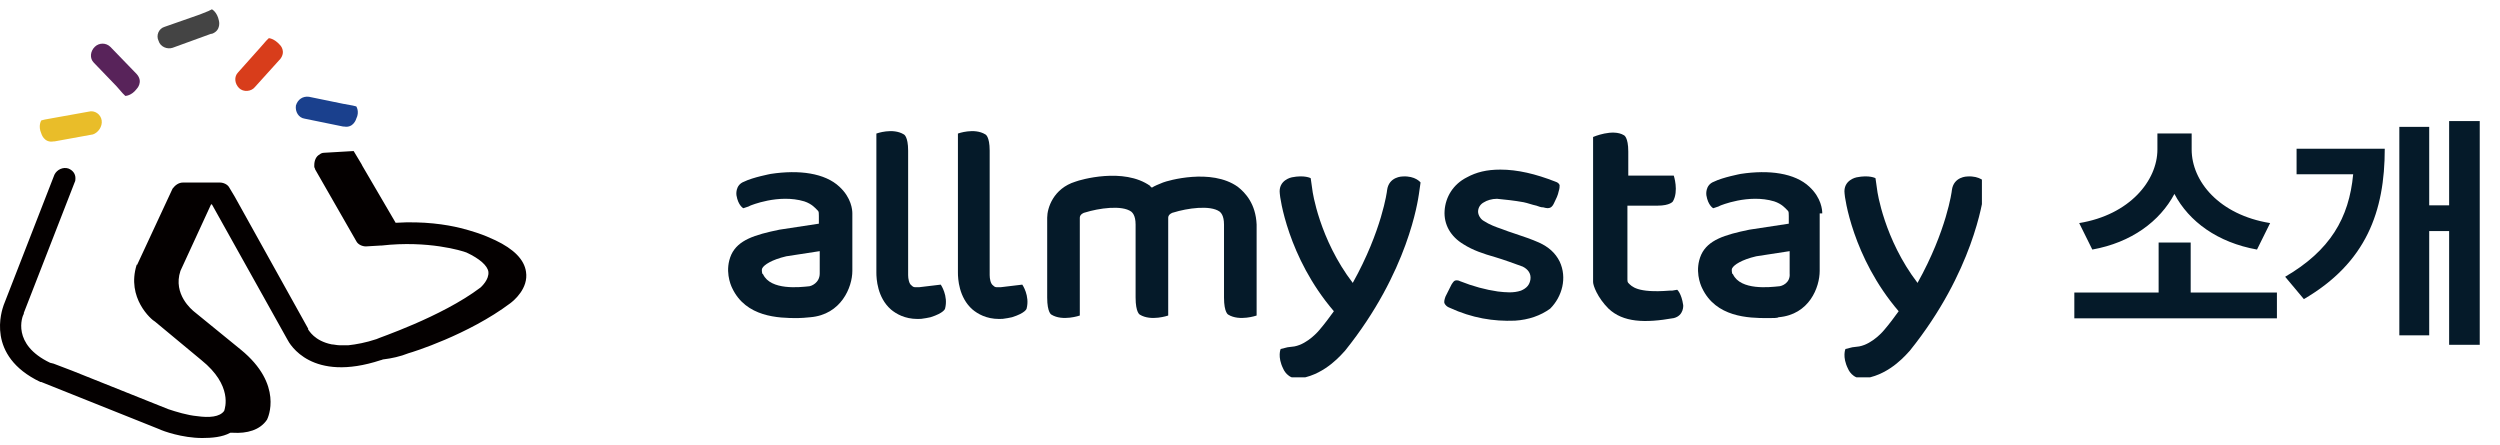 <svg width="247" height="44" viewBox="0 0 247 44" fill="none" xmlns="http://www.w3.org/2000/svg">
<g clip-path="url(#clip0)">
<path d="M84.212 21.082C84.212 20.743 84.127 19.555 82.94 18.453C81.498 17.096 78.954 16.757 76.155 17.181C76.155 17.181 74.374 17.52 73.526 17.944C72.594 18.283 72.763 19.301 72.763 19.301C72.933 20.319 73.442 20.573 73.442 20.573L73.951 20.403L74.12 20.319C74.12 20.319 76.919 19.131 79.463 19.895C80.226 20.149 80.565 20.573 80.735 20.743L80.82 20.828C80.904 20.912 80.904 21.082 80.904 21.336V21.675V22.099L77.003 22.693C74.544 23.202 72.933 23.711 72.254 25.152C71.576 26.679 72.17 28.121 72.339 28.46C73.696 31.343 76.919 31.428 78.784 31.428C79.208 31.428 79.513 31.388 80.056 31.343C83.109 31.089 84.212 28.375 84.212 26.764V23.965V21.506V21.082ZM79.887 28.29C79.039 28.375 76.155 28.714 75.392 27.103L75.307 27.018C75.307 26.933 75.222 26.679 75.307 26.509C75.477 26.17 76.24 25.661 77.682 25.322L80.989 24.813V26.933V27.018C80.989 27.951 80.141 28.29 79.887 28.29Z" fill="#051A29"/>
<path d="M180.04 21.082C180.04 20.743 179.955 19.555 178.768 18.453C177.326 17.096 174.782 16.757 171.983 17.181C171.983 17.181 170.203 17.52 169.355 17.944C168.422 18.283 168.591 19.301 168.591 19.301C168.761 20.319 169.27 20.573 169.27 20.573L169.779 20.403L169.948 20.319C169.948 20.319 172.747 19.131 175.291 19.895C176.054 20.149 176.393 20.573 176.563 20.743L176.648 20.828C176.732 20.912 176.732 21.082 176.732 21.336V21.675V22.099L172.832 22.693C170.372 23.202 168.761 23.711 168.083 25.152C167.404 26.679 167.998 28.121 168.167 28.46C169.524 31.343 172.747 31.428 174.612 31.428C175.206 31.428 175.63 31.428 175.715 31.343C178.768 31.089 179.785 28.375 179.785 26.764V23.965V21.506V21.082H180.04ZM175.715 28.29C174.867 28.375 171.983 28.714 171.22 27.103L171.135 27.018C171.135 26.933 171.051 26.679 171.135 26.509C171.305 26.17 172.068 25.661 173.51 25.322L176.817 24.813V26.933V27.018C176.902 27.951 176.054 28.29 175.715 28.29Z" fill="#051A29"/>
<path d="M122.289 18.453C119.66 16.587 115.335 17.859 114.911 18.029C114.487 18.199 114.063 18.368 113.808 18.538C113.723 18.453 113.639 18.453 113.639 18.368C111.01 16.503 106.685 17.775 106.261 17.944C104.056 18.623 103.462 20.573 103.462 21.506V28.036V28.969V29.393C103.462 30.919 103.886 31.089 103.886 31.089C104.989 31.767 106.685 31.174 106.685 31.174V28.969V21.506C106.685 21.167 107.109 20.997 107.194 20.997C108.55 20.573 110.84 20.234 111.773 20.912C111.858 20.997 112.197 21.252 112.197 22.184V28.036V29.393C112.197 30.919 112.621 31.089 112.621 31.089C113.723 31.767 115.419 31.174 115.419 31.174V28.969V22.184V21.506C115.419 21.167 115.844 20.997 115.928 20.997C117.285 20.573 119.575 20.234 120.508 20.912C120.593 20.997 120.932 21.252 120.932 22.184V28.036V29.393C120.932 30.919 121.356 31.089 121.356 31.089C122.458 31.767 124.154 31.174 124.154 31.174V28.969V22.184C124.069 20.149 123.052 19.047 122.289 18.453ZM115.335 21.676C115.335 21.591 115.335 21.591 115.335 21.676V21.676Z" fill="#051A29"/>
<path d="M90.826 28.375H90.572C90.572 28.375 90.572 28.375 90.487 28.375C90.317 28.375 90.233 28.375 90.063 28.205C89.809 28.036 89.724 27.527 89.724 27.188V26.764V15.655V14.891C89.724 13.45 89.3 13.28 89.3 13.28C88.198 12.601 86.586 13.195 86.586 13.195V15.061V26.17V26.933C86.586 27.527 86.671 29.393 88.028 30.58C88.537 31.004 89.385 31.513 90.657 31.513C90.996 31.513 90.996 31.513 91.505 31.428L91.929 31.343C93.286 30.919 93.371 30.495 93.371 30.495C93.71 29.223 92.947 28.121 92.947 28.121L90.826 28.375Z" fill="#051A29"/>
<path d="M98.883 28.375H98.628C98.628 28.375 98.628 28.375 98.544 28.375C98.374 28.375 98.289 28.375 98.12 28.205C97.865 28.036 97.78 27.527 97.78 27.188V26.764V15.655V14.891C97.78 13.45 97.356 13.28 97.356 13.28C96.254 12.601 94.643 13.195 94.643 13.195V15.061V26.17V26.933C94.643 27.527 94.727 29.393 96.084 30.58C96.593 31.004 97.441 31.513 98.713 31.513C99.052 31.513 99.052 31.513 99.561 31.428L99.985 31.343C101.342 30.919 101.427 30.495 101.427 30.495C101.766 29.223 101.003 28.121 101.003 28.121L98.883 28.375Z" fill="#051A29"/>
<path d="M138.571 17.435C138.571 17.435 137.214 17.435 137.044 18.792C137.044 18.877 136.536 22.778 133.652 27.951C130.345 23.626 129.666 18.877 129.666 18.792L129.582 18.199L129.497 17.605C129.497 17.605 128.903 17.266 127.631 17.52C127.631 17.52 126.274 17.775 126.444 19.131C126.444 19.386 127.207 25.407 131.787 30.75C131.362 31.343 130.854 32.022 130.345 32.615C130.345 32.615 129.242 33.972 127.886 34.227L127.207 34.311L126.529 34.481C126.529 34.481 126.189 35.244 126.783 36.431C126.783 36.431 127.207 37.534 128.394 37.364C128.394 37.364 128.479 37.364 128.564 37.364C131.023 36.94 132.635 34.905 132.889 34.651C139.164 26.849 140.097 19.725 140.182 19.216L140.267 18.623L140.352 18.029C140.352 18.029 139.843 17.351 138.571 17.435Z" fill="#051A29"/>
<path d="M194.372 17.435C194.372 17.435 193.015 17.435 192.845 18.792C192.845 18.877 192.337 22.778 189.453 27.951C186.146 23.626 185.467 18.877 185.467 18.792L185.383 18.199L185.298 17.605C185.298 17.605 184.704 17.266 183.432 17.52C183.432 17.52 182.075 17.775 182.245 19.131C182.245 19.386 183.008 25.407 187.588 30.75C187.164 31.343 186.655 32.022 186.146 32.615C186.146 32.615 185.043 33.972 183.687 34.227L183.008 34.311L182.33 34.481C182.33 34.481 181.99 35.244 182.584 36.431C182.584 36.431 183.008 37.534 184.195 37.364C184.195 37.364 184.28 37.364 184.365 37.364C186.824 36.94 188.436 34.905 188.69 34.651C194.965 26.849 195.898 19.725 195.983 19.216L196.068 18.623L196.153 18.029C196.153 18.029 195.644 17.351 194.372 17.435Z" fill="#051A29"/>
<path d="M154.09 25.831C153.666 24.983 152.988 24.389 152.055 23.965C151.291 23.626 150.528 23.372 149.765 23.117C149.256 22.948 148.747 22.778 148.323 22.608C147.815 22.439 147.136 22.184 146.627 21.845C146.288 21.675 146.034 21.252 146.034 20.912C146.034 20.488 146.288 20.149 146.627 19.979C146.882 19.81 147.39 19.64 147.899 19.64C148.747 19.725 149.595 19.81 150.528 19.979C150.952 20.064 151.376 20.234 151.8 20.319C152.055 20.404 152.224 20.488 152.479 20.488C153.072 20.658 153.327 20.573 153.581 19.979C153.751 19.64 153.92 19.301 154.005 18.877C154.09 18.623 154.09 18.453 154.09 18.283C154.005 18.114 153.92 18.029 153.666 17.944C151.715 17.181 149.935 16.757 148.239 16.757C146.882 16.757 145.864 17.011 144.931 17.52C143.574 18.199 142.811 19.471 142.726 20.828C142.641 22.184 143.32 23.372 144.592 24.135C145.525 24.728 146.542 25.068 147.73 25.407C148.578 25.661 149.511 26 150.443 26.34C150.952 26.594 151.291 27.018 151.207 27.612C151.122 28.121 150.867 28.46 150.274 28.714C149.511 28.969 148.747 28.884 147.984 28.799C146.797 28.629 145.525 28.29 144.253 27.781C144.083 27.697 143.998 27.697 143.914 27.697C143.659 27.697 143.574 27.866 143.405 28.121C143.235 28.46 143.066 28.799 142.896 29.138L142.811 29.308C142.726 29.562 142.641 29.817 142.726 29.986C142.811 30.156 142.981 30.326 143.235 30.41C145.44 31.428 147.56 31.767 149.68 31.682C151.037 31.598 152.224 31.174 153.157 30.495C154.344 29.308 154.853 27.442 154.09 25.831Z" fill="#051A29"/>
<path d="M165.708 28.629L165.199 28.714H164.945C161.722 28.969 161.213 28.29 160.874 27.951C160.789 27.866 160.789 27.697 160.789 27.612V20.319H163.757C165.03 20.319 165.284 19.895 165.284 19.895C165.878 18.877 165.369 17.351 165.369 17.351H163.757H160.874V15.739V14.976C160.874 13.534 160.45 13.365 160.45 13.365C159.348 12.686 157.397 13.534 157.397 13.534V15.23V18.877V27.866C157.397 28.205 157.821 29.393 158.924 30.495C160.365 31.852 162.485 31.937 165.369 31.428C166.386 31.174 166.302 30.156 166.302 30.156C166.132 28.969 165.708 28.629 165.708 28.629Z" fill="#051A29"/>
</g>
<path d="M224.288 22.04C219.248 21.224 216.536 17.912 216.536 14.768V13.184H213.152V14.768C213.152 17.84 210.416 21.224 205.424 22.04L206.72 24.656C210.584 23.96 213.392 21.872 214.832 19.16C216.272 21.896 219.104 23.96 222.992 24.656L224.288 22.04ZM216.44 28.904V23.96H213.272V28.904H204.944V31.448H224.96V28.904H216.44ZM226.902 14.696V17.216H232.494C232.086 21.56 230.214 24.752 225.774 27.344L227.622 29.552C233.79 25.952 235.614 20.888 235.614 14.696H226.902ZM241.974 11.96V20.288H240.006V12.536H237.054V33.128H240.006V22.832H241.974V34.064H244.998V11.96H241.974Z" fill="#051A29"/>
<path d="M51.969 26.851C51.797 25.641 50.759 24.604 48.944 23.739C48.858 23.739 47.907 23.134 45.487 22.529C44.103 22.184 41.856 21.838 39.09 22.011L35.805 16.392L35.719 16.219L35.46 15.787L34.941 14.923L32.002 15.095C31.829 15.095 31.656 15.182 31.57 15.268C31.224 15.441 31.051 15.873 31.051 16.306C31.051 16.392 31.051 16.392 31.051 16.479C31.051 16.565 31.138 16.651 31.138 16.738L35.2 23.826C35.373 24.172 35.805 24.345 36.151 24.345L37.621 24.258H37.707C42.288 23.739 45.659 24.777 46.092 24.95C47.388 25.555 48.166 26.246 48.253 26.851C48.339 27.629 47.561 28.321 47.475 28.407C43.585 31.346 37.275 33.421 37.188 33.507C36.151 33.853 35.2 34.026 34.422 34.112C34.163 34.112 33.817 34.112 33.558 34.112C33.299 34.112 32.953 34.026 32.78 34.026C31.051 33.68 30.533 32.643 30.446 32.556V32.47L23.185 19.418L22.926 18.985L22.667 18.553C22.494 18.207 22.061 18.035 21.716 18.035H18.085C17.653 18.035 17.307 18.294 17.048 18.64L13.591 26.073C13.591 26.073 13.591 26.16 13.504 26.16C12.467 29.445 14.973 31.605 15.319 31.778L19.901 35.582C23.012 38.088 22.234 40.336 22.148 40.595C21.716 41.2 20.678 41.287 19.468 41.114C18.517 41.027 17.394 40.682 16.616 40.422L7.108 36.619L5.292 35.927L4.947 35.841C1.143 34.026 2.181 31.26 2.353 31C2.353 31 2.353 31 2.353 30.914L7.367 18.035C7.453 17.862 7.453 17.775 7.453 17.602C7.453 17.17 7.194 16.824 6.762 16.651C6.243 16.479 5.638 16.738 5.379 17.256L0.365 30.136C0.192 30.655 -1.45 35.149 3.996 37.743C3.996 37.743 3.996 37.743 4.082 37.743L15.752 42.41C16.097 42.583 17.999 43.275 19.987 43.275C20.938 43.275 21.975 43.188 22.753 42.756C22.84 42.756 22.926 42.756 23.012 42.756C24.395 42.843 25.692 42.497 26.384 41.459C26.47 41.287 28.026 38.002 23.79 34.544L19.123 30.741C19.036 30.655 17.048 29.099 17.826 26.765L20.851 20.195H20.938L28.372 33.507C28.631 34.026 30.792 37.829 37.621 35.582C37.707 35.582 37.794 35.495 37.966 35.495C38.658 35.409 39.522 35.236 40.387 34.89C40.732 34.804 46.264 33.075 50.414 29.963C50.759 29.704 52.229 28.494 51.969 26.851Z" fill="#040000"/>
<path d="M10.046 11.897C9.96 11.292 9.355 10.86 8.75 11.033L5.378 11.638L4.428 11.811L4.082 11.897C4.082 11.897 3.736 12.416 4.082 13.194C4.082 13.194 4.341 14.145 5.292 13.972H5.378L9.182 13.28C9.7 13.107 10.133 12.502 10.046 11.897Z" fill="#E9BD29"/>
<path d="M13.504 7.316C13.418 7.316 13.418 7.316 13.504 7.316L10.911 4.636C10.479 4.204 9.787 4.204 9.355 4.636C8.923 5.069 8.836 5.76 9.269 6.192L11.516 8.526L12.121 9.218L12.38 9.477C12.38 9.477 12.985 9.477 13.504 8.785C13.504 8.785 14.196 8.094 13.504 7.316Z" fill="#58235A"/>
<path d="M21.629 2.043C21.456 1.179 20.938 0.919 20.938 0.919L20.592 1.092L19.728 1.438L16.27 2.648C15.665 2.821 15.406 3.513 15.665 4.031C15.838 4.636 16.529 4.896 17.048 4.723L20.851 3.34H20.938C21.889 2.994 21.629 2.043 21.629 2.043Z" fill="#444444"/>
<path d="M23.618 8.699C24.05 9.131 24.828 9.045 25.174 8.613L27.594 5.933L27.68 5.847C28.285 5.069 27.68 4.463 27.68 4.463C27.075 3.772 26.557 3.772 26.557 3.772L26.297 4.031L25.692 4.723L23.531 7.143C23.099 7.575 23.186 8.267 23.618 8.699Z" fill="#D83D1B"/>
<path d="M35.2 10.514L34.855 10.428L33.904 10.255L30.533 9.563C29.928 9.477 29.409 9.823 29.236 10.428C29.15 11.033 29.495 11.638 30.1 11.724L33.904 12.502H33.99C34.941 12.675 35.2 11.724 35.2 11.724C35.546 11.033 35.2 10.514 35.2 10.514Z" fill="#1A408D"/>
<defs>
<clipPath id="clip0">
<rect width="123.813" height="28.833" fill="white" transform="translate(72 8.446)"/>
</clipPath>
</defs>
</svg>
